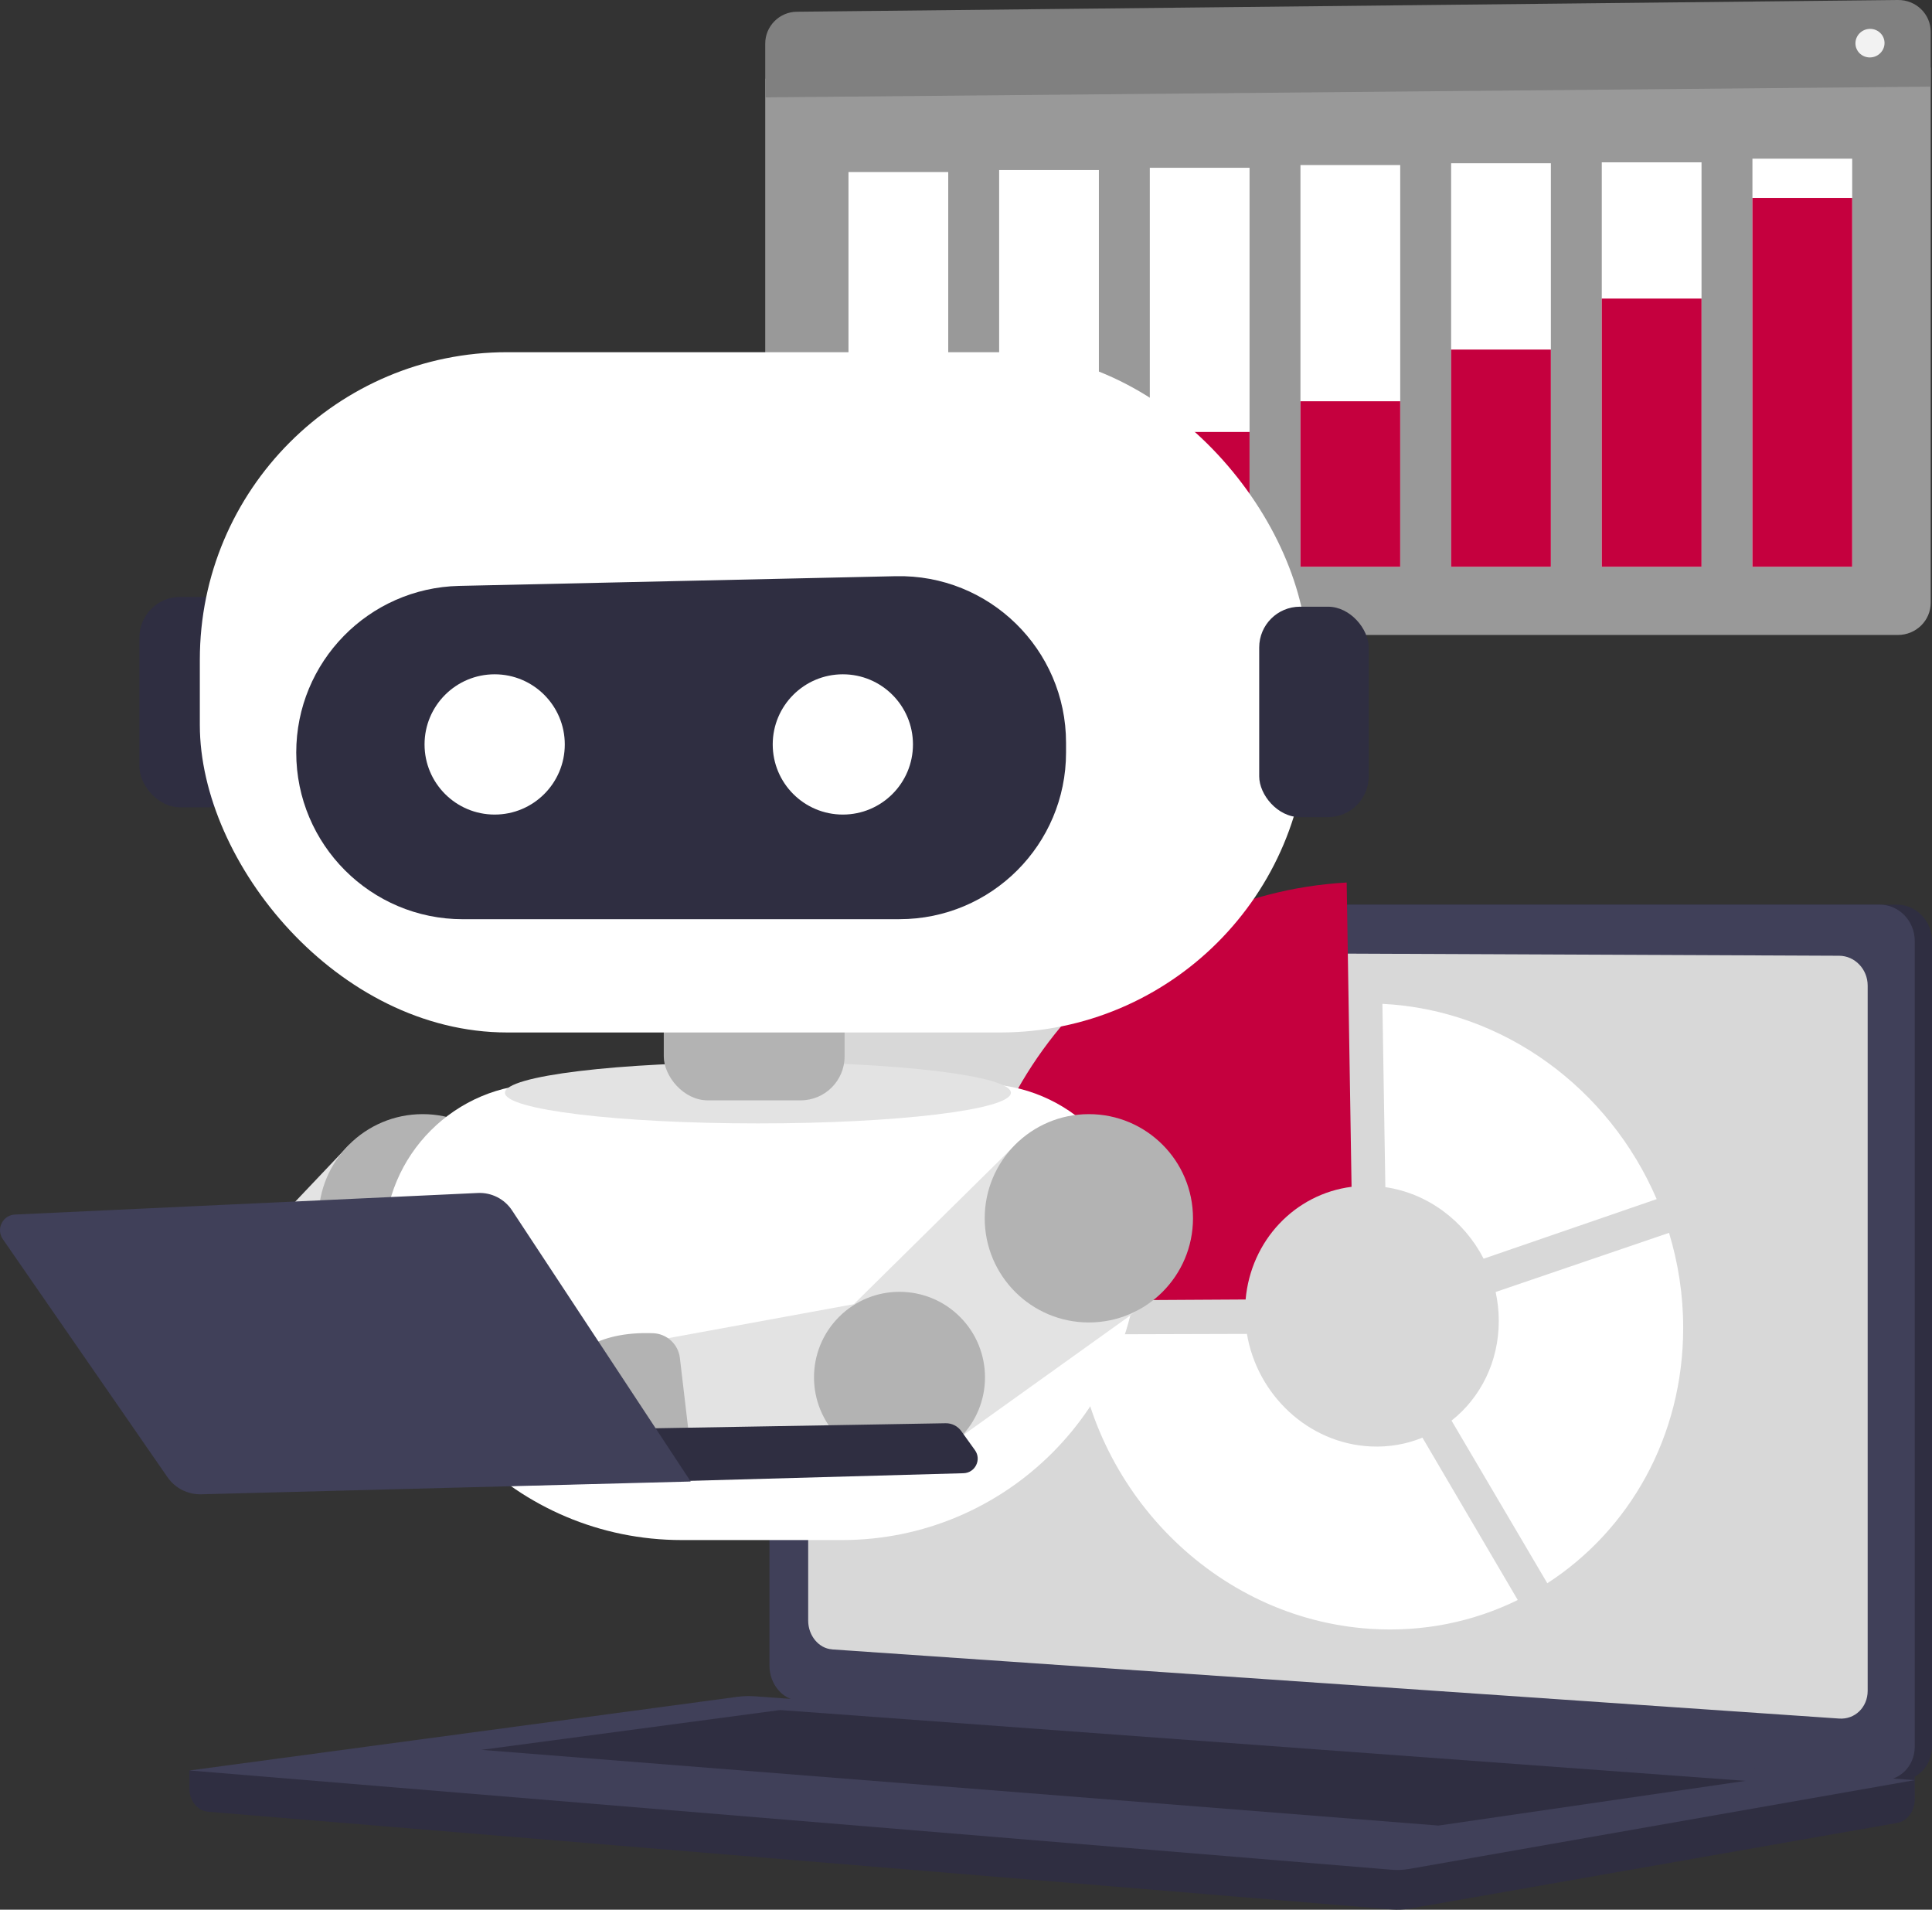 <?xml version="1.0" encoding="UTF-8"?>
<svg id="Ebene_1" xmlns="http://www.w3.org/2000/svg" xmlns:xlink="http://www.w3.org/1999/xlink" viewBox="0 0 510 504">
  <rect x="0" y="0" width="510" height="504" fill="#333333" stroke="none"/>
  <defs>
    <style>
      .cls-1 {
        fill: #404059;
      }

      .cls-2 {
        fill: #2f2e41;
      }

      .cls-3 {
        fill: #fff;
      }

      .cls-4 {
        fill: #c5003e;
      }

      .cls-5 {
        fill: none;
      }

      .cls-6 {
        fill: #f2f2f2;
      }

      .cls-7 {
        fill: #e3e3e3;
      }

      .cls-8 {
        fill: #d8d8d8;
      }

      .cls-9 {
        fill: #999;
      }

      .cls-10 {
        fill: #b3b3b3;
      }

      .cls-11 {
        fill: gray;
      }

      .cls-12 {
        fill: url(#linear-gradient);
      }
    </style>
    <linearGradient id="linear-gradient" x1="429.9" y1="363.51" x2="475.04" y2="363.51" gradientTransform="translate(585.47 113.68) rotate(-166.72) scale(1 -1)" gradientUnits="userSpaceOnUse">
      <stop offset="0" stop-color="#40447e"/>
      <stop offset="1" stop-color="#3c3b6b"/>
    </linearGradient>
  </defs>
  <g>
    <g>
      <path class="cls-9" d="M509.66,17.84v141.25c0,4.69-3.88,8.49-8.66,8.49H210.33c-4.6,0-8.33-3.73-8.33-8.32V20.77s307.66-2.93,307.66-2.93Z"/>
      <path class="cls-11" d="M210.33,3.1L501,0c4.78-.05,8.66,3.71,8.66,8.4v14.47s-307.66,2.83-307.66,2.83v-14.19c0-4.6,3.73-8.36,8.33-8.41Z"/>
      <path class="cls-6" d="M489.79,11.43c0,2.08,1.72,3.75,3.84,3.73,2.12-.02,3.84-1.73,3.84-3.81s-1.72-3.75-3.84-3.73c-2.12.02-3.84,1.73-3.84,3.81Z"/>
    </g>
    <g>
      <rect class="cls-3" x="223.98" y="45.41" width="26.33" height="104.17"/>
      <rect class="cls-4" x="223.98" y="135.07" width="26.33" height="14.51"/>
      <rect class="cls-3" x="263.75" y="44.87" width="26.33" height="104.71"/>
      <rect class="cls-4" x="263.75" y="126.69" width="26.33" height="22.89"/>
      <rect class="cls-3" x="303.52" y="44.28" width="26.33" height="105.31"/>
      <rect class="cls-4" x="303.52" y="114" width="26.33" height="35.58"/>
      <rect class="cls-3" x="343.29" y="43.56" width="26.33" height="106.02"/>
      <rect class="cls-4" x="343.29" y="105.9" width="26.33" height="43.68"/>
      <rect class="cls-3" x="383.06" y="43.08" width="26.33" height="106.5"/>
      <rect class="cls-4" x="383.06" y="92.26" width="26.33" height="57.32"/>
      <rect class="cls-3" x="422.83" y="42.84" width="26.33" height="106.74"/>
      <rect class="cls-4" x="422.83" y="78.8" width="26.33" height="70.78"/>
      <rect class="cls-3" x="462.6" y="41.88" width="26.33" height="107.7"/>
      <rect class="cls-4" x="462.6" y="52.23" width="26.33" height="97.35"/>
    </g>
  </g>
  <g>
    <g>
      <path class="cls-2" d="M50,467.26l455.45-3.88v11.49c0,3.12-1.99,5.77-4.68,6.24l-128.79,22.62c-1.53.27-3.08.34-4.62.21l-312.41-25.79c-2.79-.23-4.95-2.89-4.95-6.09v-4.79Z"/>
      <g>
        <path class="cls-2" d="M215.28,448.85l285.46,21.01c5.11.38,9.26-3.62,9.26-8.93v-212.57c0-5.31-4.15-9.61-9.26-9.61H215.28c-4.21,0-7.61,3.89-7.61,8.68v192.16c0,4.8,3.4,8.94,7.61,9.24Z"/>
        <path class="cls-1" d="M210.73,448.85l285.46,21.01c5.11.38,9.26-3.62,9.26-8.93v-212.57c0-5.31-4.15-9.61-9.26-9.61H210.73c-4.21,0-7.61,3.89-7.61,8.68v192.16c0,4.8,3.4,8.94,7.61,9.24Z"/>
        <path class="cls-8" d="M219.62,435.31l265.87,18.25c4.16.29,7.53-2.99,7.53-7.33v-186.11c0-4.33-3.38-7.86-7.53-7.88l-265.87-1.15c-3.47-.01-6.28,3.17-6.28,7.12v169.51c0,3.95,2.81,7.34,6.28,7.57Z"/>
        <path class="cls-3" d="M343.38,244.58c0,1.98,1.47,3.58,3.28,3.59,1.82,0,3.29-1.59,3.29-3.57,0-1.98-1.47-3.59-3.29-3.59-1.81,0-3.28,1.6-3.28,3.57Z"/>
      </g>
      <path class="cls-1" d="M199.35,447.69l306.1,22.12-133.46,23.44c-1.53.27-3.08.34-4.62.21l-317.36-26.2,144.48-19.42c1.62-.22,3.25-.27,4.87-.15Z"/>
      <polygon class="cls-2" points="460.78 470 205.95 451.31 127.08 461.82 379.72 481.8 460.78 470"/>
    </g>
    <g>
      <g>
        <path class="cls-3" d="M391.64,332.19c-5.14-9.98-14.73-17.25-25.94-18.88l-.78-48.38c32.04,1.6,59.86,22.35,72.4,51.54l-45.67,15.72Z"/>
        <path class="cls-3" d="M329.16,352.04c2.7,16.09,16.2,28.9,32.62,29.7,4.87.24,9.51-.6,13.71-2.32l25.16,42.85c-11.65,5.72-24.9,8.52-38.86,7.61-41.2-2.67-74.22-36.73-77.93-77.71l45.31-.13Z"/>
        <path class="cls-3" d="M408.45,417.85l-25.28-42.92c7.6-6.01,12.47-15.47,12.47-26.3,0-2.62-.29-5.18-.83-7.65l45.77-15.61c2.43,7.96,3.74,16.39,3.74,25.08,0,28.78-14.28,53.43-35.86,67.39Z"/>
      </g>
      <path class="cls-4" d="M356.78,313.22c-14.98,1.92-26.58,14.17-27.97,29.74l-74.67.44s0-.07,0-.1c0-58.96,44-107.1,101.35-110.39l1.29,80.3Z"/>
    </g>
  </g>
  <g>
    <g>
      <g>
        <path class="cls-7" d="M51.76,382.34c25.53-12.85,51.07-25.7,76.6-38.55-12.08-13.87-24.15-27.75-36.23-41.62-18.31,19.31-36.62,38.61-54.93,57.92l14.55,22.25Z"/>
        <circle class="cls-10" cx="111.58" cy="321.53" r="27.49"/>
        <circle class="cls-12" cx="61.59" cy="363.51" r="22.57" transform="translate(-81.87 23.87) rotate(-13.28)"/>
      </g>
      <g>
        <path class="cls-3" d="M179.97,406.45h42.28c43.35,0,78.5-35.15,78.5-78.5h0c0-23.14-18.75-41.89-41.89-41.89h-115.51c-23.13,0-41.89,18.75-41.89,41.89h0c0,43.36,35.15,78.5,78.5,78.5Z"/>
        <ellipse class="cls-7" cx="200.07" cy="288.4" rx="66.78" ry="8.09"/>
      </g>
      <g>
        <path class="cls-7" d="M249.26,382.33l55.6-39.8c-11.93-13.81-23.87-27.61-35.8-41.42-15.23,15.02-30.45,30.04-45.68,45.07l25.88,36.15Z"/>
        <circle class="cls-10" cx="287.43" cy="321.53" r="27.49"/>
        <path class="cls-7" d="M227.6,343.79c-22.21,4.07-44.42,8.14-66.63,12.2l2.53,26.35c24.65,1.25,49.3,2.49,73.95,3.74-3.28-14.1-6.56-28.19-9.84-42.29Z"/>
        <circle class="cls-10" cx="237.44" cy="363.51" r="22.57" transform="translate(-187.49 274.36) rotate(-45)"/>
        <path class="cls-10" d="M155.42,355.26c3.86-2.16,9.31-3.68,16.97-3.4,3.64.13,6.65,2.9,7.08,6.52l2.22,18.84h-32.85s-1.07-4.5-1.07-4.5c-1.64-6.87,1.48-14,7.65-17.45Z"/>
      </g>
      <g>
        <path class="cls-2" d="M131.14,377.67l118.49-2.05c1.63-.03,3.17.75,4.12,2.07l3.61,5.03c1.8,2.5.07,6-3.02,6.09l-125.42,3.49,2.21-14.63Z"/>
        <path class="cls-1" d="M3.95,320.54l122.18-5.69c3.62-.17,7.05,1.58,9.04,4.6l47.16,71.55-129.21,3.37c-3.55.09-6.9-1.61-8.92-4.53L.74,327.03c-1.85-2.67-.04-6.34,3.21-6.49Z"/>
      </g>
    </g>
    <rect class="cls-10" x="175.22" y="259.25" width="47.73" height="31.15" rx="11.59" ry="11.59"/>
    <rect class="cls-2" x="36.8" y="157.53" width="28.9" height="55.54" rx="10.76" ry="10.76"/>
    <rect class="cls-3" x="52.75" y="92.95" width="292.44" height="179.54" rx="81.16" ry="81.16"/>
    <path class="cls-2" d="M237.43,242.6h-115.24c-24.29,0-43.99-19.69-43.99-43.99h0c0-23.91,19.1-43.44,43.01-43.98,38.41-.85,76.83-1.71,115.24-2.56,24.67-.55,44.96,19.3,44.96,43.97v2.56c0,24.29-19.69,43.99-43.99,43.99Z"/>
    <circle class="cls-3" cx="130.58" cy="196.47" r="18.51"/>
    <circle class="cls-3" cx="222.49" cy="196.47" r="18.51"/>
    <rect class="cls-5" x="57.06" y="76" width="299.91" height="198.21"/>
    <rect class="cls-2" x="332.4" y="160.12" width="28.9" height="55.54" rx="10.76" ry="10.76"/>
  </g>
</svg>